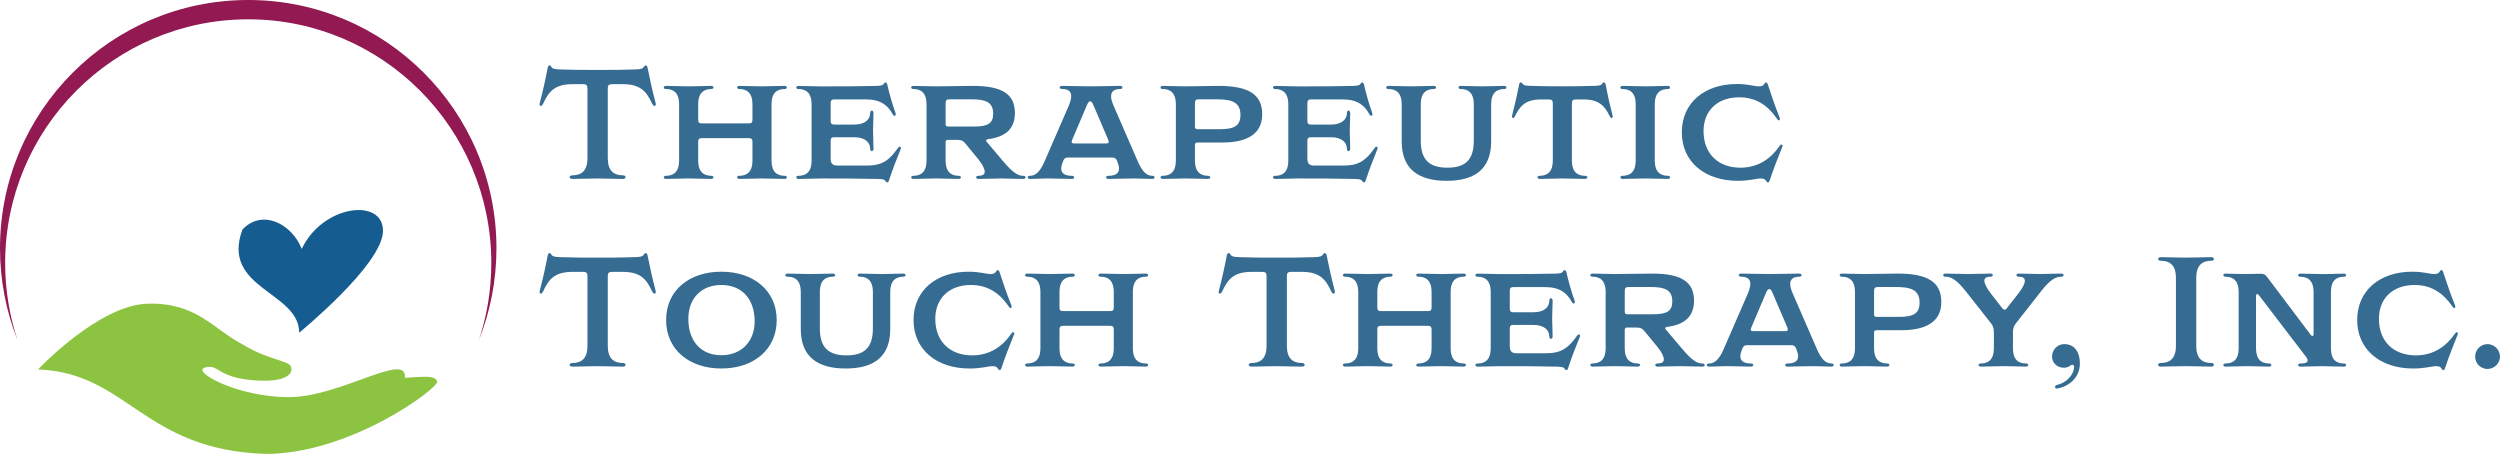 <?xml version="1.0" encoding="UTF-8"?>
<svg id="Layer_2" data-name="Layer 2" xmlns="http://www.w3.org/2000/svg" viewBox="0 0 1779 323">
  <g id="Layer_1-2" data-name="Layer 1">
    <g>
      <path d="M418.03,62.78c0-2.11-.89-2.89-3-2.89h-7.46c-12.69,0-17.03,5.01-21.15,14.02-.56,1.11-1.11,1.45-1.56,1.45s-.89-.33-.89-1c0-.33,0-.56.11-1,2.23-8.46,4.12-16.92,5.68-25.26.22-1,.78-1.56,1.22-1.56.67,0,.89.22,1.33,1,.89,1.34,2.11,1.78,6.57,1.89,8.57.33,15.69.33,26.38.33s17.81,0,26.38-.33c4.45-.11,5.68-.56,6.57-1.89.45-.78.78-1,1.34-1,.44,0,1.11.56,1.22,1.56,1.67,8.35,3.56,16.81,5.79,25.26.11.45.11.67.11,1,0,.67-.44,1-.89,1-.56,0-1-.33-1.67-1.45-4.12-9.01-8.46-14.02-21.15-14.02h-7.46c-2.11,0-3.01.78-3.01,2.89v49.75c0,9.02,4.23,12.24,10.91,12.24,1,0,1.78.56,1.78,1.34,0,.56-.78,1.22-1.78,1.22-6.01,0-12.13-.33-18.14-.33s-12.13.33-18.03.33c-1.11,0-1.89-.67-1.89-1.22,0-.78.78-1.34,1.89-1.34,6.57,0,10.8-3.23,10.8-12.24v-49.75Z" fill="#366b92"/>
      <path d="M535.45,100.84c0-1.78-.78-2.56-2.56-2.56h-33.5c-1.78,0-2.56.78-2.56,2.56v13.58c0,7.68,3.78,10.68,9.35,10.68.89,0,1.56.44,1.56,1.11,0,.56-.67,1.11-1.56,1.11-5.34,0-10.8-.33-16.14-.33s-10.8.33-16.14.33c-1,0-1.56-.56-1.56-1.11,0-.67.56-1.11,1.56-1.11,5.56,0,9.35-3.01,9.35-10.68v-40.4c0-7.68-3.78-10.68-9.35-10.68-1,0-1.56-.44-1.56-1.11,0-.56.56-1.11,1.56-1.11,5.34,0,10.8.33,16.14.33s10.8-.33,16.14-.33c.89,0,1.56.56,1.56,1.11,0,.67-.67,1.11-1.56,1.11-5.56,0-9.35,3.01-9.35,10.68v11.35c0,1.78.78,2.45,2.56,2.45h33.5c1.78,0,2.56-.67,2.56-2.45v-11.35c0-7.68-3.78-10.68-9.35-10.68-1,0-1.56-.44-1.56-1.11,0-.56.56-1.11,1.56-1.11,5.34,0,10.8.33,16.14.33s10.8-.33,16.14-.33c.89,0,1.56.56,1.56,1.11,0,.67-.67,1.11-1.56,1.11-5.68,0-9.35,3.01-9.35,10.68v40.4c0,7.68,3.67,10.68,9.35,10.68.89,0,1.56.44,1.56,1.11,0,.56-.67,1.11-1.56,1.11-5.34,0-10.8-.33-16.14-.33s-10.8.33-16.14.33c-1,0-1.56-.56-1.56-1.11,0-.67.56-1.11,1.56-1.11,5.57,0,9.35-3.01,9.35-10.68v-13.58Z" fill="#366b92"/>
      <path d="M617.81,117.76c10.8,0,15.69-4.79,20.92-12.13.67-1,1-1.22,1.56-1.22.33,0,.78.22.78.78,0,.22,0,.67-.22,1.11-3.01,7.35-5.79,14.58-8.24,22.04-.22.78-.56,1.45-1.11,1.45-.45,0-.89-.11-1.34-.89-.67-1.11-1.67-1.45-5.45-1.56-13.36-.33-27.16-.33-40.4-.33-5.34,0-10.8.33-16.14.33-1,0-1.56-.56-1.56-1.11,0-.67.56-1.11,1.56-1.11,5.56,0,9.35-3.01,9.35-10.68v-40.4c0-7.68-3.78-10.68-9.35-10.68-1,0-1.56-.44-1.56-1.11,0-.56.56-1.11,1.56-1.11,5.34,0,10.8.33,16.14.33,13.02,0,26.38,0,39.18-.33,3.78-.11,4.79-.44,5.45-1.56.45-.78.89-.89,1.22-.89.67,0,1,.67,1.22,1.45,1.56,6.79,3.45,13.58,5.9,20.37.11.45.11.78.11.89,0,.67-.44,1-.78,1-.56,0-.89-.22-1.45-1.22-3.45-6.23-8.35-10.46-19.14-10.46h-22.37c-1.78,0-2.56.78-2.56,2.56v12.8c0,1.89.78,2.56,2.56,2.56h14.25c7.24,0,11.35-3.34,11.35-8.35,0-.89.56-1.67,1.11-1.67s1.22.78,1.22,1.67c0,4.01-.33,8.9-.33,12.8s.33,8.9.33,12.91c0,.89-.67,1.56-1.22,1.56s-1.11-.67-1.11-1.56c0-5.01-4.12-8.35-11.35-8.35h-14.25c-1.78,0-2.56.67-2.56,2.45v12.91c0,3.34,1.45,4.79,4.79,4.79h21.93Z" fill="#366b92"/>
      <path d="M687.04,102.18c-1.56-1.89-2.89-2.67-5.9-2.67h-6.57c-1.11,0-1.67.56-1.67,1.67v13.24c0,7.68,3.78,10.68,9.35,10.68.89,0,1.56.44,1.56,1.11,0,.56-.67,1.11-1.56,1.11-5.34,0-10.8-.33-16.14-.33s-10.8.33-16.14.33c-1,0-1.56-.56-1.56-1.11,0-.67.56-1.11,1.56-1.11,5.56,0,9.35-3.01,9.35-10.68v-40.4c0-7.68-3.78-10.68-9.35-10.68-1,0-1.56-.44-1.56-1.11,0-.56.56-1.11,1.56-1.11,5.34,0,10.8.33,16.14.33,8.79,0,17.7-.33,26.38-.33,20.81,0,29.72,6.01,29.72,19.25,0,11.8-7.35,17.25-19.37,18.7-.78.11-1.11.56-1.11,1,0,.33.11.56.44.89l11.58,13.69c7.01,8.24,10.57,10.46,14.47,10.46,1,0,1.56.44,1.56,1.11,0,.56-.56,1.11-1.56,1.11-5.34,0-10.68-.33-15.91-.33s-10.91.33-16.14.33c-.89,0-1.56-.56-1.56-1.11,0-.67.67-1.11,1.56-1.11,2.89,0,4.56-.89,4.56-2.89,0-1.78-1.22-4.79-4.56-8.9l-9.13-11.13ZM693.39,90.04c9.46,0,13.36-2.23,13.36-9.13,0-8.35-5.57-10.24-15.36-10.24h-15.92c-1.78,0-2.56.78-2.56,2.56v15.14c0,1.11.56,1.67,1.67,1.67h18.81Z" fill="#366b92"/>
      <path d="M791.44,112.08h-31.28c-2,0-2.89.56-3.67,2.56-.78,2-1.34,3.78-1.34,5.23,0,3.56,2.67,5.23,7.68,5.23.89,0,1.56.44,1.56,1.11,0,.56-.67,1.11-1.56,1.11-5.45,0-9.91-.33-17.7-.33-4.23,0-7.68.33-12.24.33-1,0-1.56-.56-1.56-1.11,0-.67.56-1.11,1.56-1.11,4.12,0,7.34-3.12,10.46-10.35l17.03-39.18c1.22-2.89,1.89-5.23,1.89-7.12,0-3.67-2.45-5.12-6.57-5.12-.89,0-1.67-.44-1.67-1.11,0-.56.78-1.11,1.67-1.11,7.34,0,13.24.33,20.7.33s13.36-.33,20.81-.33c.89,0,1.56.56,1.56,1.11,0,.67-.67,1.11-1.56,1.11-4.12,0-6.57,1.56-6.57,5.23,0,1.78.67,4.12,1.89,6.9l17.03,39.18c3.12,7.24,6.23,10.46,10.46,10.46,1,0,1.56.44,1.56,1.11,0,.56-.56,1.11-1.56,1.11-4.56,0-8.57-.33-12.91-.33-7.79,0-13.13.33-18.48.33-.89,0-1.56-.56-1.56-1.11,0-.67.67-1.11,1.56-1.11,5.01,0,7.68-1.67,7.68-5.23,0-1.45-.56-3.12-1.34-5.23-.78-1.89-1.67-2.56-3.56-2.56ZM778.2,75.13c-1-2.34-1.45-3-2.45-3s-1.45.78-2.45,3l-10.35,24.38c-.33.67-.33,1.11-.33,1.56,0,.67.44,1,1.67,1h22.93c1.22,0,1.67-.33,1.67-1,0-.44,0-.78-.22-1.45l-10.46-24.49Z" fill="#366b92"/>
      <path d="M851.99,101.4c-1.11,0-1.67.56-1.67,1.78v11.24c0,7.68,3.78,10.68,9.35,10.68.89,0,1.56.44,1.56,1.11,0,.56-.67,1.11-1.56,1.11-5.34,0-10.8-.33-16.14-.33s-10.8.33-16.14.33c-1,0-1.56-.56-1.56-1.11,0-.67.56-1.11,1.56-1.11,5.56,0,9.35-3.01,9.35-10.68v-40.4c0-7.68-3.78-10.68-9.35-10.68-1,0-1.56-.44-1.56-1.11,0-.56.56-1.11,1.56-1.11,5.34,0,10.8.33,16.14.33,7.79,0,15.8-.33,23.6-.33,21.7,0,31.05,6.23,31.05,20.26s-10.91,20.03-28.38,20.03h-17.81ZM868.13,91.94c10.35,0,14.58-2.56,14.58-10.13,0-9.01-6.01-11.13-16.81-11.13h-13.02c-1.78,0-2.56.78-2.56,2.56v16.92c0,1.11.56,1.78,1.67,1.78h16.14Z" fill="#366b92"/>
      <path d="M957.05,117.76c10.8,0,15.69-4.79,20.92-12.13.67-1,1-1.22,1.56-1.22.33,0,.78.22.78.78,0,.22,0,.67-.22,1.11-3.01,7.35-5.79,14.58-8.24,22.04-.22.78-.56,1.45-1.11,1.45-.45,0-.89-.11-1.34-.89-.67-1.11-1.67-1.45-5.45-1.56-13.36-.33-27.16-.33-40.4-.33-5.34,0-10.8.33-16.14.33-1,0-1.56-.56-1.56-1.11,0-.67.56-1.11,1.56-1.11,5.56,0,9.35-3.01,9.35-10.68v-40.4c0-7.68-3.78-10.68-9.35-10.68-1,0-1.56-.44-1.56-1.11,0-.56.56-1.11,1.56-1.11,5.34,0,10.8.33,16.14.33,13.02,0,26.38,0,39.18-.33,3.78-.11,4.79-.44,5.45-1.56.45-.78.89-.89,1.22-.89.67,0,1,.67,1.22,1.45,1.56,6.79,3.45,13.58,5.9,20.37.11.45.11.78.11.89,0,.67-.44,1-.78,1-.56,0-.89-.22-1.45-1.22-3.45-6.23-8.35-10.46-19.14-10.46h-22.37c-1.78,0-2.56.78-2.56,2.56v12.8c0,1.89.78,2.56,2.56,2.56h14.25c7.24,0,11.35-3.34,11.35-8.35,0-.89.56-1.67,1.11-1.67s1.22.78,1.22,1.67c0,4.01-.33,8.9-.33,12.8s.33,8.9.33,12.91c0,.89-.67,1.56-1.22,1.56s-1.11-.67-1.11-1.56c0-5.01-4.12-8.35-11.35-8.35h-14.25c-1.78,0-2.56.67-2.56,2.45v12.91c0,3.34,1.45,4.79,4.79,4.79h21.93Z" fill="#366b92"/>
      <path d="M1048.76,74.02c0-7.68-3.78-10.68-9.35-10.68-1,0-1.56-.44-1.56-1.11,0-.56.56-1.11,1.56-1.11,5.12,0,10.35.33,15.58.33s10.24-.33,15.47-.33c.89,0,1.56.56,1.56,1.11,0,.67-.67,1.11-1.56,1.11-5.57,0-9.35,3.01-9.35,10.68v26.6c0,20.15-12.24,28.05-31.72,28.05s-31.94-7.9-31.94-28.05v-26.6c0-7.68-3.78-10.68-9.35-10.68-1,0-1.67-.44-1.67-1.11,0-.56.67-1.11,1.67-1.11,5.34,0,10.8.33,16.14.33s10.8-.33,16.14-.33c.89,0,1.56.56,1.56,1.11,0,.67-.67,1.11-1.56,1.11-5.68,0-9.35,3.01-9.35,10.68v26.16c0,13.69,6.23,19.14,18.92,19.14s18.81-5.45,18.81-19.14v-26.16Z" fill="#366b92"/>
      <path d="M1104.97,73.46c0-1.89-.78-2.67-2.56-2.67h-6.12c-10.8,0-14.8,4.79-18.25,11.91-.44,1-.89,1.22-1.34,1.22s-.78-.22-.78-.89c0-.22,0-.33.11-.89,1.89-7.23,3.56-14.69,5.01-22.04.11-.89.56-1.45,1-1.45.67,0,.89.11,1.34.89.78,1.11,1.78,1.45,5.57,1.56,7.57.22,13.8.33,22.82.33s15.25-.11,22.93-.33c3.78-.11,4.67-.44,5.45-1.56.44-.78.78-.89,1.22-.89.56,0,1,.56,1.22,1.45,1.34,7.35,3.01,14.8,4.9,22.04.11.56.11.67.11.89,0,.67-.44.89-.78.89-.56,0-.89-.22-1.34-1.22-3.45-7.12-7.46-11.91-18.36-11.91h-6.01c-1.78,0-2.56.78-2.56,2.67v40.96c0,7.68,3.78,10.68,9.35,10.68.89,0,1.67.44,1.67,1.11,0,.56-.78,1.11-1.67,1.11-5.34,0-10.8-.33-16.14-.33s-10.8.33-16.14.33c-.89,0-1.56-.56-1.56-1.11,0-.67.67-1.11,1.56-1.11,5.57,0,9.35-3.01,9.35-10.68v-40.96Z" fill="#366b92"/>
      <path d="M1163.96,74.02c0-7.68-3.78-10.68-9.35-10.68-1,0-1.56-.44-1.56-1.11,0-.56.56-1.11,1.56-1.11,5.34,0,10.8.33,16.14.33s10.8-.33,16.14-.33c.89,0,1.56.56,1.56,1.11,0,.67-.67,1.11-1.56,1.11-5.56,0-9.35,3.01-9.35,10.68v40.4c0,7.68,3.78,10.68,9.35,10.68.89,0,1.56.44,1.56,1.11,0,.56-.67,1.11-1.56,1.11-5.34,0-10.8-.33-16.14-.33s-10.8.33-16.14.33c-1,0-1.56-.56-1.56-1.11,0-.67.56-1.11,1.56-1.11,5.56,0,9.35-3.01,9.35-10.68v-40.4Z" fill="#366b92"/>
      <path d="M1256.89,128.89c-.67-1.11-1.34-1.89-3.9-1.89-3.23,0-7.9,1.67-16.36,1.67-23.48,0-39.85-13.47-39.85-34.5s16.14-34.39,39.18-34.39c7.9,0,12.47,1.67,15.69,1.67,2.56,0,3.23-.78,3.9-1.89.44-.78.67-.89,1.22-.89.44,0,.89.44,1.22,1.45,2.56,7.79,5.12,15.47,8.46,23.71.11.22.11.56.11,1s-.33.78-.78.78-.78-.33-1.45-1.34c-6.01-8.68-14.14-15.03-26.71-15.03-15.69,0-25.38,9.68-25.38,24.04,0,16.25,10.57,26.04,26.27,26.04,12.58,0,21.59-6.46,27.6-15.14.67-1,1-1.34,1.56-1.34.33,0,.78.33.78.78s-.11.78-.22,1c-3.34,8.24-6.34,15.92-8.9,23.71-.33,1-.78,1.45-1.22,1.45-.56,0-.78-.11-1.22-.89Z" fill="#366b92"/>
      <path d="M418.03,196.34c0-2.11-.89-2.89-3-2.89h-7.46c-12.69,0-17.03,5.01-21.15,14.02-.56,1.11-1.11,1.45-1.56,1.45s-.89-.33-.89-1c0-.33,0-.56.11-1,2.23-8.46,4.12-16.92,5.68-25.26.22-1,.78-1.56,1.22-1.56.67,0,.89.22,1.33,1,.89,1.34,2.11,1.78,6.57,1.89,8.57.33,15.69.33,26.38.33s17.81,0,26.38-.33c4.45-.11,5.68-.56,6.57-1.89.45-.78.78-1,1.34-1,.44,0,1.11.56,1.22,1.56,1.67,8.35,3.56,16.81,5.79,25.26.11.45.11.67.11,1,0,.67-.44,1-.89,1-.56,0-1-.33-1.67-1.45-4.12-9.01-8.46-14.02-21.15-14.02h-7.46c-2.11,0-3.01.78-3.01,2.89v49.75c0,9.02,4.23,12.24,10.91,12.24,1,0,1.78.56,1.78,1.34,0,.56-.78,1.22-1.78,1.22-6.01,0-12.13-.33-18.14-.33s-12.13.33-18.03.33c-1.11,0-1.89-.67-1.89-1.22,0-.78.78-1.34,1.89-1.34,6.57,0,10.8-3.23,10.8-12.24v-49.75Z" fill="#366b92"/>
      <path d="M513.3,262.23c-22.93,0-39.29-13.47-39.29-34.5s16.36-34.39,39.29-34.39,39.4,13.47,39.4,34.39-16.36,34.5-39.4,34.5ZM537.01,228.73c0-16.03-9.13-25.93-23.71-25.93s-23.48,9.91-23.48,24.04c0,16.03,9.02,25.93,23.48,25.93s23.71-9.91,23.71-24.04Z" fill="#366b92"/>
      <path d="M621.15,207.58c0-7.68-3.78-10.68-9.35-10.68-1,0-1.56-.44-1.56-1.11,0-.56.56-1.11,1.56-1.11,5.12,0,10.35.33,15.58.33s10.24-.33,15.47-.33c.89,0,1.56.56,1.56,1.11,0,.67-.67,1.11-1.56,1.11-5.57,0-9.35,3.01-9.35,10.68v26.6c0,20.15-12.24,28.05-31.72,28.05s-31.94-7.9-31.94-28.05v-26.6c0-7.68-3.78-10.68-9.35-10.68-1,0-1.67-.44-1.67-1.11,0-.56.67-1.11,1.67-1.11,5.34,0,10.8.33,16.14.33s10.8-.33,16.14-.33c.89,0,1.56.56,1.56,1.11,0,.67-.67,1.11-1.56,1.11-5.68,0-9.35,3.01-9.35,10.68v26.16c0,13.69,6.23,19.14,18.92,19.14s18.81-5.45,18.81-19.14v-26.16Z" fill="#366b92"/>
      <path d="M710.19,262.45c-.67-1.11-1.34-1.89-3.9-1.89-3.23,0-7.9,1.67-16.36,1.67-23.48,0-39.85-13.47-39.85-34.5s16.14-34.39,39.18-34.39c7.9,0,12.47,1.67,15.69,1.67,2.56,0,3.23-.78,3.9-1.89.44-.78.67-.89,1.22-.89.45,0,.89.44,1.22,1.45,2.56,7.79,5.12,15.47,8.46,23.71.11.22.11.56.11,1s-.33.78-.78.78-.78-.33-1.45-1.34c-6.01-8.68-14.14-15.03-26.71-15.03-15.69,0-25.38,9.68-25.38,24.04,0,16.25,10.57,26.04,26.27,26.04,12.58,0,21.59-6.46,27.6-15.14.67-1,1-1.34,1.56-1.34.33,0,.78.33.78.78s-.11.78-.22,1c-3.34,8.24-6.34,15.92-8.9,23.71-.33,1-.78,1.45-1.22,1.45-.56,0-.78-.11-1.22-.89Z" fill="#366b92"/>
      <path d="M792.56,234.4c0-1.78-.78-2.56-2.56-2.56h-33.5c-1.78,0-2.56.78-2.56,2.56v13.58c0,7.68,3.78,10.68,9.35,10.68.89,0,1.56.44,1.56,1.11,0,.56-.67,1.11-1.56,1.11-5.34,0-10.8-.33-16.14-.33s-10.8.33-16.14.33c-1,0-1.56-.56-1.56-1.11,0-.67.56-1.11,1.56-1.11,5.56,0,9.35-3.01,9.35-10.68v-40.4c0-7.68-3.78-10.68-9.35-10.68-1,0-1.56-.44-1.56-1.11,0-.56.56-1.11,1.56-1.11,5.34,0,10.8.33,16.14.33s10.8-.33,16.14-.33c.89,0,1.56.56,1.56,1.11,0,.67-.67,1.11-1.56,1.11-5.56,0-9.35,3.01-9.35,10.68v11.35c0,1.78.78,2.45,2.56,2.45h33.5c1.78,0,2.56-.67,2.56-2.45v-11.35c0-7.68-3.78-10.68-9.35-10.68-1,0-1.56-.44-1.56-1.11,0-.56.56-1.11,1.56-1.11,5.34,0,10.8.33,16.14.33s10.8-.33,16.14-.33c.89,0,1.56.56,1.56,1.11,0,.67-.67,1.11-1.56,1.11-5.68,0-9.35,3.01-9.35,10.68v40.4c0,7.68,3.67,10.68,9.35,10.68.89,0,1.56.44,1.56,1.11,0,.56-.67,1.11-1.56,1.11-5.34,0-10.8-.33-16.14-.33s-10.8.33-16.14.33c-1,0-1.56-.56-1.56-1.11,0-.67.56-1.11,1.56-1.11,5.57,0,9.35-3.01,9.35-10.68v-13.58Z" fill="#366b92"/>
      <path d="M901.29,196.34c0-2.11-.89-2.89-3.01-2.89h-7.46c-12.69,0-17.03,5.01-21.15,14.02-.56,1.11-1.11,1.45-1.56,1.45s-.89-.33-.89-1c0-.33,0-.56.11-1,2.23-8.46,4.12-16.92,5.68-25.26.22-1,.78-1.56,1.22-1.56.67,0,.89.22,1.33,1,.89,1.34,2.11,1.78,6.57,1.89,8.57.33,15.69.33,26.38.33s17.81,0,26.38-.33c4.45-.11,5.68-.56,6.57-1.89.45-.78.78-1,1.34-1,.44,0,1.11.56,1.22,1.56,1.67,8.35,3.56,16.81,5.79,25.26.11.45.11.67.11,1,0,.67-.44,1-.89,1-.56,0-1-.33-1.67-1.45-4.12-9.01-8.46-14.02-21.15-14.02h-7.46c-2.11,0-3.01.78-3.01,2.89v49.75c0,9.02,4.23,12.24,10.91,12.24,1,0,1.78.56,1.78,1.34,0,.56-.78,1.22-1.78,1.22-6.01,0-12.13-.33-18.14-.33s-12.13.33-18.03.33c-1.11,0-1.89-.67-1.89-1.22,0-.78.78-1.34,1.89-1.34,6.57,0,10.8-3.23,10.8-12.24v-49.75Z" fill="#366b92"/>
      <path d="M1018.72,234.4c0-1.78-.78-2.56-2.56-2.56h-33.5c-1.78,0-2.56.78-2.56,2.56v13.58c0,7.68,3.78,10.68,9.35,10.68.89,0,1.56.44,1.56,1.11,0,.56-.67,1.11-1.56,1.11-5.34,0-10.8-.33-16.14-.33s-10.8.33-16.14.33c-1,0-1.56-.56-1.56-1.11,0-.67.56-1.11,1.56-1.11,5.56,0,9.35-3.01,9.35-10.68v-40.4c0-7.68-3.78-10.68-9.35-10.68-1,0-1.56-.44-1.56-1.11,0-.56.56-1.11,1.56-1.11,5.34,0,10.8.33,16.14.33s10.8-.33,16.14-.33c.89,0,1.56.56,1.56,1.11,0,.67-.67,1.11-1.56,1.11-5.56,0-9.35,3.01-9.35,10.68v11.35c0,1.78.78,2.45,2.56,2.45h33.5c1.78,0,2.56-.67,2.56-2.45v-11.35c0-7.68-3.78-10.68-9.35-10.68-1,0-1.56-.44-1.56-1.11,0-.56.56-1.11,1.56-1.11,5.34,0,10.8.33,16.14.33s10.8-.33,16.14-.33c.89,0,1.56.56,1.56,1.11,0,.67-.67,1.11-1.56,1.11-5.68,0-9.35,3.01-9.35,10.68v40.4c0,7.68,3.67,10.68,9.35,10.68.89,0,1.56.44,1.56,1.11,0,.56-.67,1.11-1.56,1.11-5.34,0-10.8-.33-16.14-.33s-10.8.33-16.14.33c-1,0-1.56-.56-1.56-1.11,0-.67.56-1.11,1.56-1.11,5.57,0,9.35-3.01,9.35-10.68v-13.58Z" fill="#366b92"/>
      <path d="M1101.08,251.32c10.8,0,15.69-4.79,20.92-12.13.67-1,1-1.22,1.56-1.22.33,0,.78.22.78.78,0,.22,0,.67-.22,1.11-3.01,7.35-5.79,14.58-8.24,22.04-.22.78-.56,1.45-1.11,1.45-.45,0-.89-.11-1.34-.89-.67-1.11-1.67-1.45-5.45-1.56-13.36-.33-27.16-.33-40.4-.33-5.34,0-10.8.33-16.14.33-1,0-1.56-.56-1.56-1.11,0-.67.56-1.11,1.56-1.11,5.56,0,9.35-3.01,9.35-10.68v-40.4c0-7.68-3.78-10.68-9.35-10.68-1,0-1.56-.44-1.56-1.11,0-.56.56-1.11,1.56-1.11,5.34,0,10.8.33,16.14.33,13.02,0,26.38,0,39.18-.33,3.78-.11,4.79-.44,5.45-1.56.45-.78.89-.89,1.22-.89.67,0,1,.67,1.22,1.45,1.56,6.79,3.45,13.58,5.9,20.37.11.45.11.78.11.89,0,.67-.44,1-.78,1-.56,0-.89-.22-1.45-1.22-3.45-6.23-8.35-10.46-19.14-10.46h-22.37c-1.78,0-2.56.78-2.56,2.56v12.8c0,1.89.78,2.56,2.56,2.56h14.25c7.24,0,11.35-3.34,11.35-8.35,0-.89.56-1.67,1.11-1.67s1.22.78,1.22,1.67c0,4.01-.33,8.9-.33,12.8s.33,8.9.33,12.91c0,.89-.67,1.56-1.22,1.56s-1.11-.67-1.11-1.56c0-5.01-4.12-8.35-11.35-8.35h-14.25c-1.78,0-2.56.67-2.56,2.45v12.91c0,3.34,1.45,4.79,4.79,4.79h21.93Z" fill="#366b92"/>
      <path d="M1170.3,235.74c-1.56-1.89-2.89-2.67-5.9-2.67h-6.57c-1.11,0-1.67.56-1.67,1.67v13.24c0,7.68,3.78,10.68,9.35,10.68.89,0,1.56.44,1.56,1.11,0,.56-.67,1.11-1.56,1.11-5.34,0-10.8-.33-16.14-.33s-10.8.33-16.14.33c-1,0-1.56-.56-1.56-1.11,0-.67.56-1.11,1.56-1.11,5.56,0,9.35-3.01,9.35-10.68v-40.4c0-7.68-3.78-10.68-9.35-10.68-1,0-1.56-.44-1.56-1.11,0-.56.56-1.11,1.56-1.11,5.34,0,10.8.33,16.14.33,8.79,0,17.7-.33,26.38-.33,20.81,0,29.72,6.01,29.72,19.25,0,11.8-7.35,17.25-19.37,18.7-.78.11-1.11.56-1.11,1,0,.33.11.56.44.89l11.58,13.69c7.01,8.24,10.57,10.46,14.47,10.46,1,0,1.56.44,1.56,1.11,0,.56-.56,1.11-1.56,1.11-5.34,0-10.68-.33-15.91-.33s-10.91.33-16.14.33c-.89,0-1.56-.56-1.56-1.11,0-.67.67-1.11,1.56-1.11,2.89,0,4.56-.89,4.56-2.89,0-1.78-1.22-4.79-4.56-8.9l-9.13-11.13ZM1176.65,223.61c9.46,0,13.36-2.23,13.36-9.13,0-8.35-5.56-10.24-15.36-10.24h-15.92c-1.78,0-2.56.78-2.56,2.56v15.14c0,1.11.56,1.67,1.67,1.67h18.81Z" fill="#366b92"/>
      <path d="M1274.7,245.64h-31.28c-2,0-2.89.56-3.67,2.56-.78,2-1.34,3.78-1.34,5.23,0,3.56,2.67,5.23,7.68,5.23.89,0,1.56.44,1.56,1.11,0,.56-.67,1.11-1.56,1.11-5.45,0-9.91-.33-17.7-.33-4.23,0-7.68.33-12.24.33-1,0-1.56-.56-1.56-1.11,0-.67.56-1.11,1.56-1.11,4.12,0,7.34-3.12,10.46-10.35l17.03-39.18c1.22-2.89,1.89-5.23,1.89-7.12,0-3.67-2.45-5.12-6.57-5.12-.89,0-1.67-.44-1.67-1.11,0-.56.78-1.11,1.67-1.11,7.34,0,13.24.33,20.7.33s13.36-.33,20.81-.33c.89,0,1.56.56,1.56,1.11,0,.67-.67,1.11-1.56,1.11-4.12,0-6.57,1.56-6.57,5.23,0,1.78.67,4.12,1.89,6.9l17.03,39.18c3.12,7.24,6.23,10.46,10.46,10.46,1,0,1.56.44,1.56,1.11,0,.56-.56,1.11-1.56,1.11-4.56,0-8.57-.33-12.91-.33-7.79,0-13.13.33-18.48.33-.89,0-1.56-.56-1.56-1.11,0-.67.67-1.11,1.56-1.11,5.01,0,7.68-1.67,7.68-5.23,0-1.45-.56-3.12-1.34-5.23-.78-1.89-1.67-2.56-3.56-2.56ZM1261.46,208.69c-1-2.34-1.45-3-2.45-3s-1.45.78-2.45,3l-10.35,24.38c-.33.67-.33,1.11-.33,1.56,0,.67.44,1,1.67,1h22.93c1.22,0,1.67-.33,1.67-1,0-.44,0-.78-.22-1.45l-10.46-24.49Z" fill="#366b92"/>
      <path d="M1335.25,234.96c-1.11,0-1.67.56-1.67,1.78v11.24c0,7.68,3.78,10.68,9.35,10.68.89,0,1.56.44,1.56,1.11,0,.56-.67,1.11-1.56,1.11-5.34,0-10.8-.33-16.14-.33s-10.8.33-16.14.33c-1,0-1.56-.56-1.56-1.11,0-.67.56-1.11,1.56-1.11,5.56,0,9.35-3.01,9.35-10.68v-40.4c0-7.68-3.78-10.68-9.35-10.68-1,0-1.56-.44-1.56-1.11,0-.56.56-1.11,1.56-1.11,5.34,0,10.8.33,16.14.33,7.79,0,15.8-.33,23.6-.33,21.7,0,31.05,6.23,31.05,20.26s-10.91,20.03-28.38,20.03h-17.81ZM1351.39,225.5c10.35,0,14.58-2.56,14.58-10.13,0-9.01-6.01-11.13-16.81-11.13h-13.02c-1.78,0-2.56.78-2.56,2.56v16.92c0,1.11.56,1.78,1.67,1.78h16.14Z" fill="#366b92"/>
      <path d="M1432.42,247.98c0,7.68,3.67,10.68,9.35,10.68.89,0,1.56.44,1.56,1.11,0,.56-.67,1.11-1.56,1.11-5.34,0-10.8-.33-16.14-.33s-10.8.33-16.14.33c-1,0-1.56-.56-1.56-1.11,0-.67.56-1.11,1.56-1.11,5.56,0,9.35-3.01,9.35-10.68v-11.46c0-2-.33-4.23-1.78-6.12l-18.14-23.04c-6.79-8.57-10.68-10.46-14.58-10.46-1,0-1.56-.44-1.56-1.11,0-.56.56-1.11,1.56-1.11,5.34,0,10.68.33,16.14.33s10.68-.33,16.03-.33c1,0,1.56.56,1.56,1.11,0,.67-.56,1.11-1.56,1.11-2.89,0-4.45.89-4.45,2.89,0,1.89,1.56,5.01,4.67,9.13l8.01,10.35c.56.78,1.22,1.11,1.78,1.11s1.22-.44,1.67-1.22l8.01-10.24c3.23-4.12,4.67-7.12,4.67-9.13s-1.67-2.89-4.45-2.89c-1,0-1.56-.44-1.56-1.11,0-.56.56-1.11,1.56-1.11,5.01,0,10.13.33,15.25.33s10.13-.33,15.25-.33c.89,0,1.56.56,1.56,1.11,0,.67-.67,1.11-1.56,1.11-3.9,0-7.79,1.78-14.58,10.46l-18.14,23.15c-1.45,1.78-1.78,4.01-1.78,6.01v11.46Z" fill="#366b92"/>
      <path d="M1463.58,276.47c-.67,0-1.22-.44-1.22-1.22,0-.56.45-1.11,1.34-1.33,8.24-2,12.24-8.57,12.24-12.69,0-1.22-.45-1.67-1.34-1.67-1.22,0-2.23,2.11-5.9,2.11-4.67,0-8.46-3.23-8.46-8.01s3.9-8.79,8.68-8.79c7.9,0,11.13,6.46,11.13,13.69,0,8.79-5.9,15.69-15.47,17.81-.56.11-.78.11-1,.11Z" fill="#366b92"/>
      <path d="M1548.39,197.78c0-9.02-4.23-12.24-10.91-12.24-1.11,0-1.78-.56-1.78-1.33,0-.56.67-1.22,1.78-1.22,6.01,0,12.13.33,18.14.33s12.13-.33,18.03-.33c1.11,0,1.78.67,1.78,1.22,0,.78-.67,1.33-1.78,1.33-6.57,0-10.8,3.23-10.8,12.24v48.3c0,9.02,4.23,12.24,10.8,12.24,1.11,0,1.78.56,1.78,1.34,0,.56-.67,1.22-1.78,1.22-5.9,0-12.13-.33-18.03-.33s-12.13.33-18.14.33c-1.11,0-1.78-.67-1.78-1.22,0-.78.67-1.34,1.78-1.34,6.68,0,10.91-3.23,10.91-12.24v-48.3Z" fill="#366b92"/>
      <path d="M1607.49,210.14c-.44-.67-.89-.89-1.22-.89-.44,0-.89.44-.89,1.45v37.29c0,7.68,3.78,10.68,9.35,10.68,1,0,1.56.44,1.56,1.11,0,.56-.56,1.11-1.56,1.11-5.12,0-10.35-.33-15.58-.33s-10.46.33-15.47.33c-1,0-1.56-.56-1.56-1.11,0-.67.56-1.11,1.56-1.11,5.68,0,9.35-3.01,9.35-10.68v-40.4c0-7.68-3.78-10.68-9.35-10.68-1,0-1.56-.44-1.56-1.11,0-.56.56-1.11,1.56-1.11,4.01,0,8.46.33,12.47.33s8.12-.22,12.24-.22c2.67,0,3.56.45,4.9,2.34l31.05,41.18c.44.56.78.78,1.22.78.33,0,.78-.45.78-1.34v-30.16c0-7.68-3.89-10.68-9.46-10.68-1,0-1.56-.44-1.56-1.11,0-.56.56-1.11,1.56-1.11,5.12,0,10.46.33,15.58.33,7.34,0,10.35-.33,15.47-.33,1,0,1.56.56,1.56,1.11,0,.67-.56,1.11-1.56,1.11-5.57,0-9.24,3.01-9.24,10.68v40.4c0,7.68,3.67,10.68,9.24,10.68,1,0,1.56.44,1.56,1.11,0,.56-.56,1.11-1.56,1.11-5.12,0-10.35-.33-15.47-.33s-10.46.33-15.58.33c-1,0-1.56-.56-1.56-1.11,0-.67.56-1.11,1.56-1.11,3.12,0,5.23-.56,5.23-2.11,0-.89-.45-1.67-.89-2.34l-33.72-44.07Z" fill="#366b92"/>
      <path d="M1737.49,262.45c-.67-1.11-1.34-1.89-3.9-1.89-3.23,0-7.9,1.67-16.36,1.67-23.48,0-39.85-13.47-39.85-34.5s16.14-34.39,39.18-34.39c7.9,0,12.47,1.67,15.69,1.67,2.56,0,3.23-.78,3.9-1.89.44-.78.67-.89,1.22-.89.45,0,.89.44,1.22,1.45,2.56,7.79,5.12,15.47,8.46,23.71.11.22.11.56.11,1s-.33.78-.78.78-.78-.33-1.45-1.34c-6.01-8.68-14.14-15.03-26.71-15.03-15.69,0-25.38,9.68-25.38,24.04,0,16.25,10.57,26.04,26.27,26.04,12.58,0,21.59-6.46,27.6-15.14.67-1,1-1.34,1.56-1.34.33,0,.78.33.78.78s-.11.78-.22,1c-3.34,8.24-6.34,15.92-8.9,23.71-.33,1-.78,1.45-1.22,1.45-.56,0-.78-.11-1.22-.89Z" fill="#366b92"/>
      <path d="M1761.3,253.77c0-4.79,3.9-8.9,8.79-8.9s8.9,4.12,8.9,8.9-4.12,8.79-8.9,8.79-8.79-3.9-8.79-8.79Z" fill="#366b92"/>
    </g>
    <g>
      <path d="M27.07,262.9s43.13-45.88,78-46.8,46.34,17.89,67.44,28.9c21.11,12.85,34.87,11.01,34.87,17.43,0,0,1.84,10.09-25.69,8.26-27.53-1.84-25.69-11.93-35.79-9.18s22.94,21.11,59.64,21.11,84.42-33.03,82.59-13.76c13.76-.92,22.02-1.84,22.94,2.75s-61.48,51.39-122.04,51.39c-87.17-2.75-98.18-57.81-161.96-60.1Z" fill="#8cc340"/>
      <path d="M212.89,236.74s59.64-48.63,59.64-72.49-43.13-18.35-57.81,12.85c-7.34-18.35-28.45-28.45-42.21-13.76-15.6,42.21,40.38,44.05,40.38,73.41Z" fill="#155c91"/>
      <path d="M3.67,187.19C3.67,91.4,81.11,13.75,176.64,13.75s172.97,77.65,172.97,173.43c0,19.17-3.11,37.6-8.83,54.84,8.06-20.22,12.5-42.28,12.5-65.38C353.28,79.08,274.2,0,176.64,0S0,79.08,0,176.64c0,23.1,4.44,45.16,12.5,65.38-5.73-17.24-8.83-35.67-8.83-54.84Z" fill="#931952"/>
    </g>
  </g>
</svg>